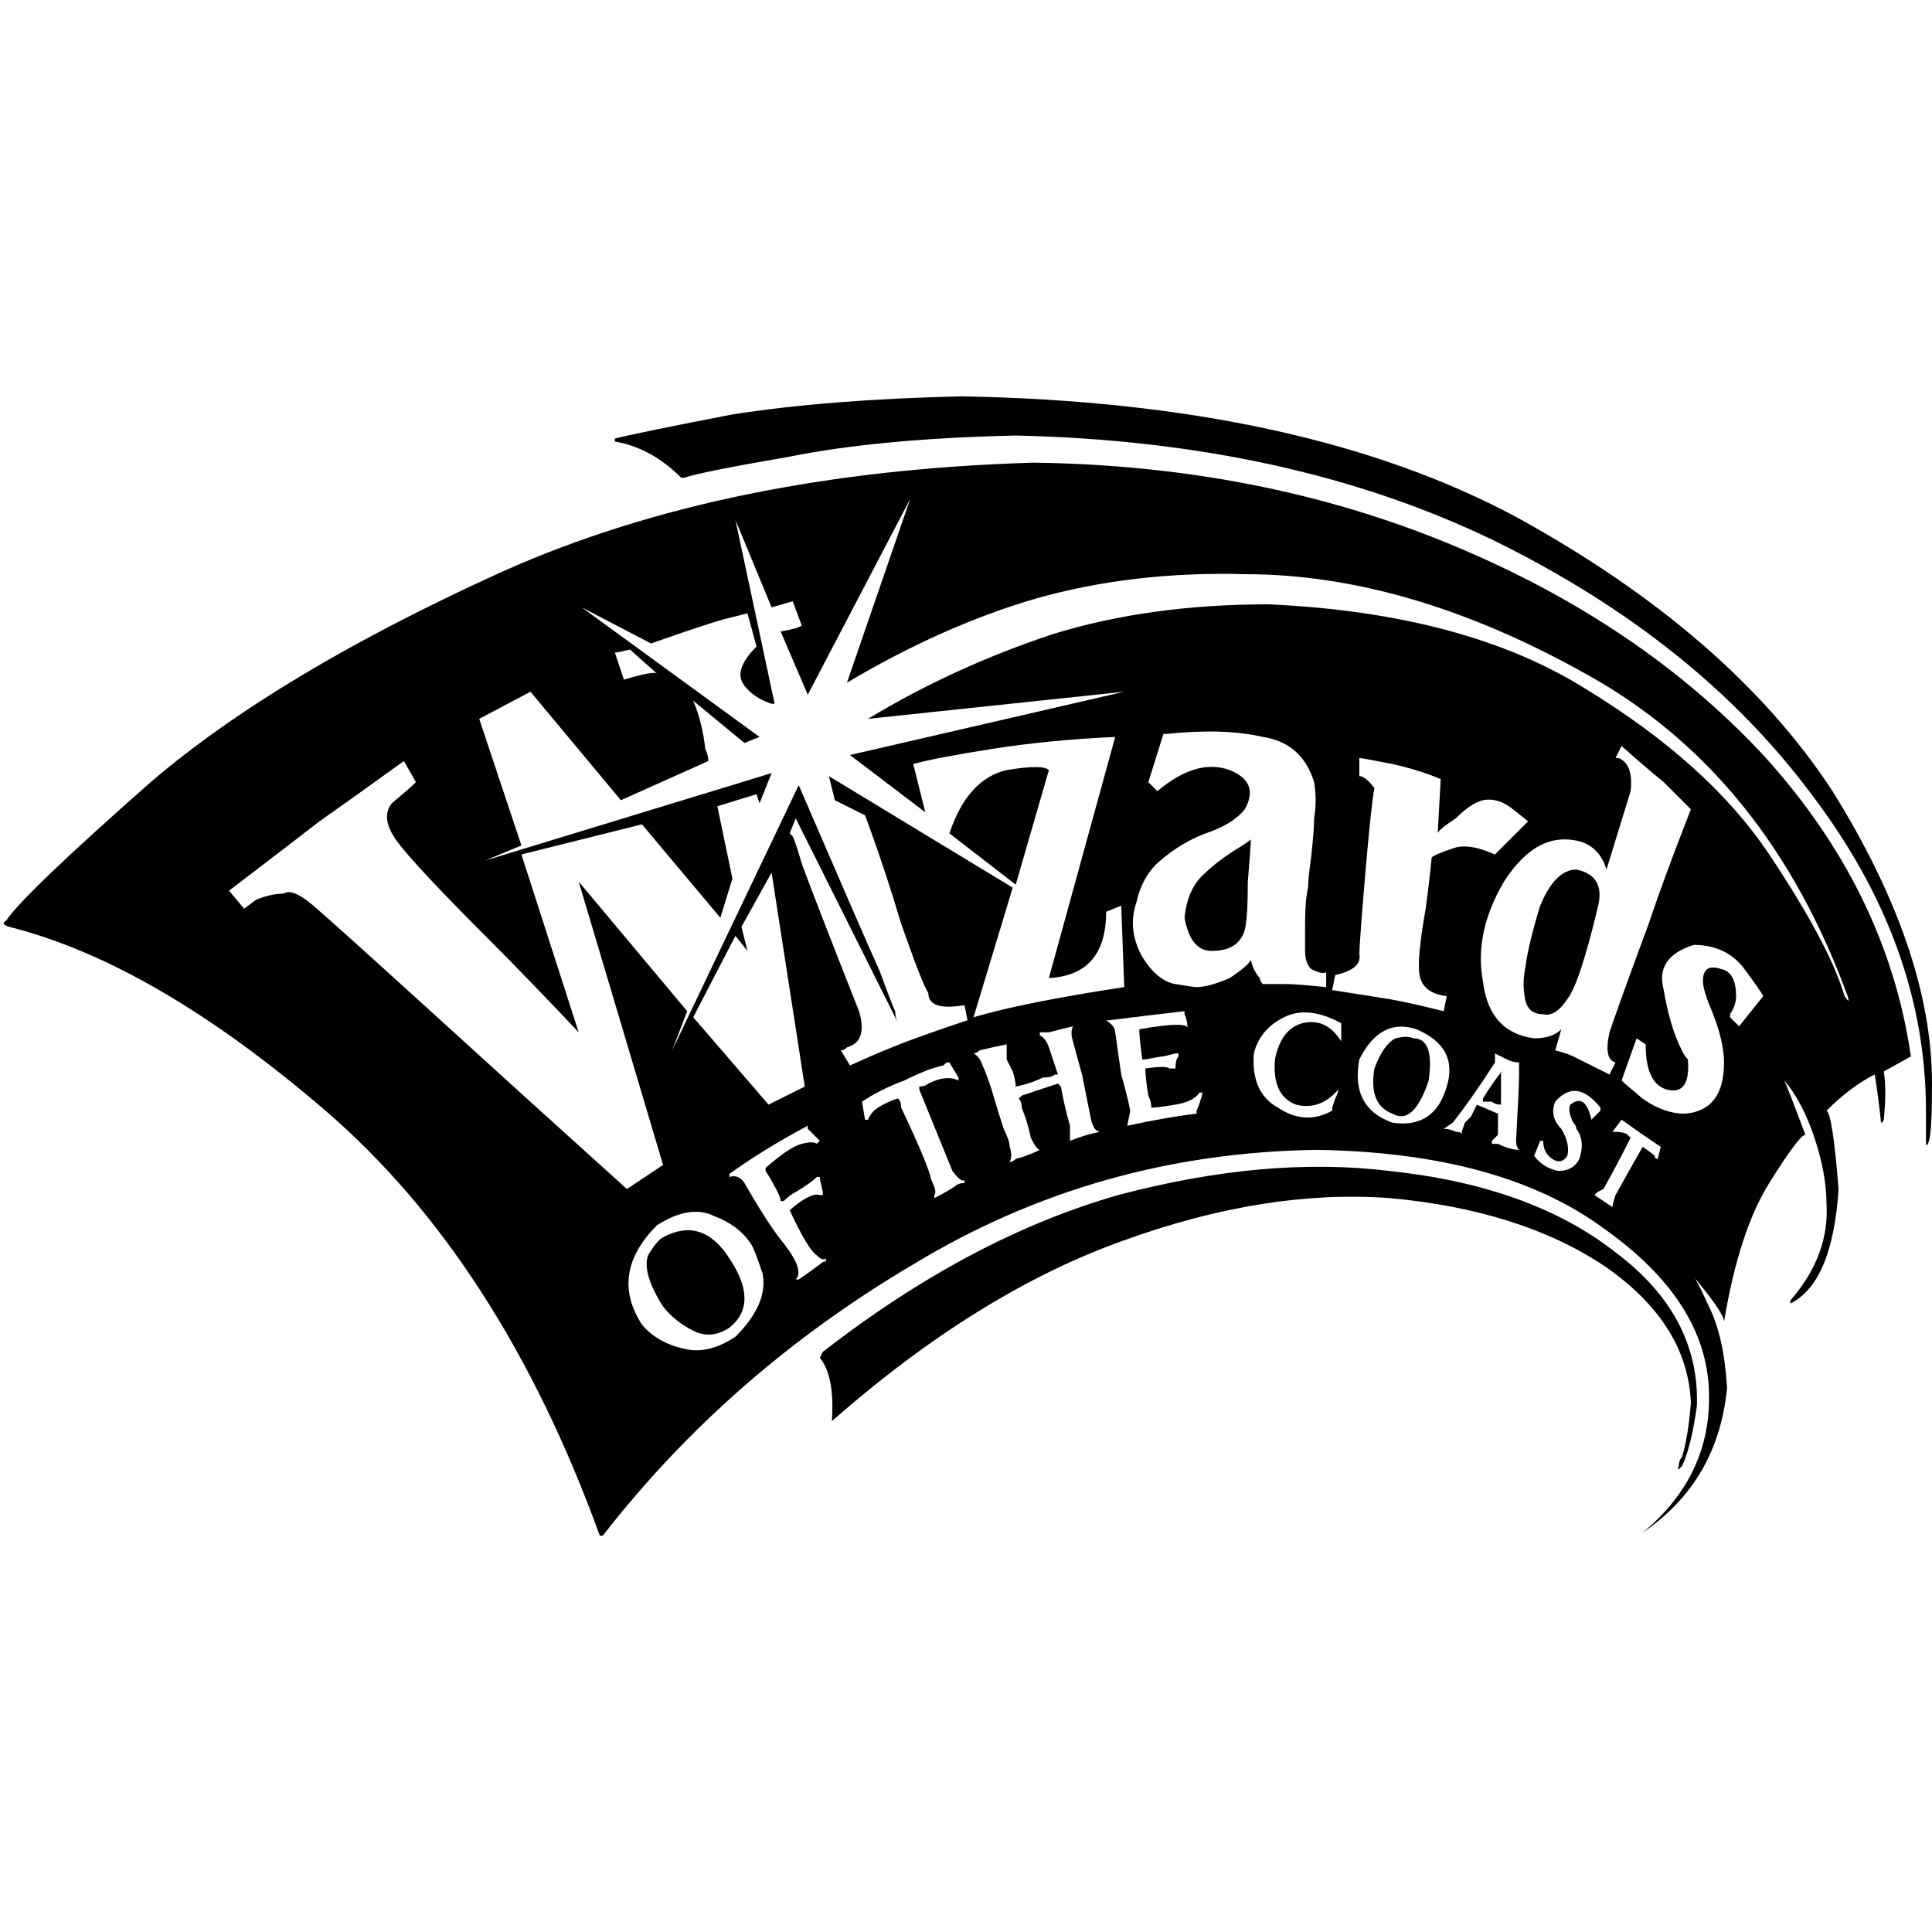 <svg xmlns="http://www.w3.org/2000/svg" viewBox="0 0 512 512">
  <path d="M 175.725 327.888 Q 174.128 328.686 171.732 332.68 L 171.732 332.68 L 171.732 332.68 Q 170.134 337.473 175.725 346.259 Q 178.92 350.253 183.713 352.649 Q 188.505 355.045 193.298 351.85 Q 201.285 345.46 193.298 333.479 Q 186.109 322.296 175.725 327.888 L 175.725 327.888 Z M 444.905 388.593 Q 444.905 388.593 444.905 388.593 L 444.905 388.593 L 444.905 388.593 Q 444.106 390.19 445.704 388.593 Q 448.1 383.8 449.697 372.618 Q 450.496 348.655 428.131 331.881 Q 405.766 314.309 368.225 310.315 Q 335.476 306.321 296.337 316.705 Q 257.198 327.888 218.059 358.24 L 217.261 359.838 L 217.261 359.838 Q 221.254 364.63 220.456 376.612 L 220.456 376.612 L 220.456 376.612 Q 259.594 342.265 297.934 328.686 Q 335.476 315.108 368.225 317.504 Q 403.37 320.699 425.735 335.875 Q 447.301 351.051 448.1 371.819 Q 447.301 381.404 445.704 386.197 Q 444.905 386.995 444.905 388.593 L 444.905 388.593 Z M 313.91 243.22 Q 315.507 252.006 321.098 252.006 Q 328.287 252.006 329.885 246.415 Q 330.683 243.22 330.683 233.635 Q 331.482 224.05 331.482 222.452 Q 330.683 223.251 326.69 225.647 Q 321.897 228.842 319.501 231.239 Q 314.708 235.232 313.91 243.22 L 313.91 243.22 Z M 273.972 122.608 Q 192.499 125.005 133.392 151.363 L 133.392 151.363 L 133.392 151.363 Q 73.485 178.521 39.938 207.276 L 39.938 207.276 L 39.938 207.276 Q 6.39 236.83 1.598 244.019 Q 0 244.817 2.396 245.616 Q 40.736 255.201 86.265 294.34 Q 132.593 334.278 158.952 406.964 L 159.75 406.964 L 159.75 406.964 Q 193.298 363.832 242.022 335.076 Q 290.746 305.523 349.055 304.724 Q 397.778 305.523 424.936 325.491 Q 452.094 344.661 452.892 368.624 Q 453.691 390.989 435.32 406.165 Q 435.32 406.165 435.32 406.165 Q 434.521 406.964 435.32 406.165 Q 455.289 392.587 457.685 367.825 Q 456.886 354.246 452.892 346.259 Q 448.899 337.473 448.1 337.473 Q 448.1 337.473 448.1 337.473 Q 456.886 347.856 456.886 350.253 Q 460.88 326.29 468.867 313.51 Q 476.855 300.73 478.452 300.73 Q 473.66 287.95 472.861 286.353 Q 472.861 286.353 472.861 286.353 Q 477.654 291.944 480.849 301.529 Q 484.044 311.114 484.044 319.101 Q 484.842 332.68 474.459 344.661 L 474.459 345.46 L 474.459 345.46 Q 485.641 339.869 487.239 315.108 Q 485.641 295.139 484.044 294.34 Q 490.434 287.95 496.824 284.755 Q 497.622 289.548 498.421 296.736 Q 498.421 298.334 499.22 296.736 Q 500.019 288.749 499.22 283.956 Q 499.22 283.956 499.22 283.956 Q 506.409 279.963 506.409 279.963 Q 500.019 236.031 467.27 200.087 Q 434.521 164.942 384.2 144.175 Q 333.878 123.407 273.972 122.608 L 273.972 122.608 Z M 194.895 354.246 Q 187.707 359.039 181.317 357.441 L 181.317 357.441 L 181.317 357.441 Q 174.128 355.844 170.134 351.051 Q 161.348 337.473 174.128 324.693 Q 182.914 319.101 189.304 322.296 Q 195.694 324.693 198.889 329.485 Q 198.889 329.485 198.889 329.485 Q 199.688 330.284 202.084 337.473 Q 203.682 345.46 194.895 354.246 L 194.895 354.246 Z M 196.493 245.616 L 204.48 231.239 L 196.493 245.616 L 204.48 231.239 L 213.267 287.95 L 213.267 287.95 L 203.682 292.743 L 203.682 292.743 L 183.713 269.579 L 183.713 269.579 L 194.895 248.012 L 194.895 248.012 L 198.09 252.006 L 198.09 252.006 L 196.493 245.616 L 196.493 245.616 Z M 211.669 339.07 L 210.871 339.07 L 211.669 339.07 L 210.871 339.07 Q 213.267 336.674 207.676 329.485 Q 203.682 324.693 197.292 313.51 Q 195.694 311.114 193.298 311.913 L 193.298 311.114 L 193.298 311.114 Q 202.084 304.724 214.066 298.334 L 214.066 299.133 L 214.066 299.133 Q 214.864 299.931 215.663 300.73 Q 216.462 301.529 217.261 302.328 L 216.462 303.126 L 216.462 303.126 Q 216.462 303.126 216.462 303.126 Q 215.663 302.328 212.468 303.126 Q 209.273 303.925 202.883 309.516 L 202.883 310.315 L 202.883 310.315 Q 204.48 312.711 206.078 315.906 Q 206.877 317.504 206.877 318.303 L 207.676 318.303 L 207.676 318.303 Q 209.273 316.705 210.871 315.906 Q 214.864 313.51 216.462 311.913 L 217.261 311.913 L 217.261 311.913 Q 217.261 312.711 218.059 315.906 L 218.059 316.705 L 218.059 316.705 Q 218.059 316.705 217.261 316.705 Q 214.864 315.906 209.273 320.699 L 209.273 320.699 L 209.273 320.699 Q 214.066 331.083 216.462 332.68 Q 218.059 334.278 218.858 333.479 L 218.858 334.278 L 218.858 334.278 Q 218.059 334.278 217.261 335.076 Q 214.066 337.473 211.669 339.07 L 211.669 339.07 Z M 255.601 313.51 Q 254.003 313.51 253.204 314.309 L 253.204 314.309 L 253.204 314.309 Q 250.808 315.906 247.613 317.504 L 247.613 316.705 L 247.613 316.705 Q 248.412 315.906 246.814 312.711 Q 246.016 308.718 238.827 293.541 Q 238.827 291.944 238.028 291.145 L 238.028 291.145 L 238.028 291.145 Q 237.229 291.145 234.034 292.743 Q 230.839 294.34 230.041 296.736 L 229.242 296.736 L 229.242 296.736 L 228.443 291.944 L 228.443 291.944 L 228.443 291.944 L 228.443 291.944 Q 233.236 288.749 239.626 286.353 Q 246.016 283.158 250.009 282.359 Q 250.808 281.56 250.808 281.56 L 251.607 281.56 L 251.607 281.56 L 254.003 285.554 L 254.003 285.554 L 254.003 286.353 L 254.003 286.353 Q 250.808 284.755 246.016 287.151 Q 245.217 287.95 243.619 287.95 L 243.619 288.749 L 243.619 288.749 Q 250.808 306.321 252.406 310.315 Q 254.802 313.51 255.601 312.711 Q 255.601 312.711 255.601 312.711 L 255.601 313.51 L 255.601 313.51 Z M 291.544 299.931 Q 291.544 299.931 291.544 299.931 L 291.544 299.931 L 291.544 299.931 Q 287.551 300.73 283.557 302.328 L 283.557 302.328 L 283.557 302.328 L 283.557 298.334 L 283.557 298.334 Q 281.959 292.743 281.161 287.95 L 280.362 287.151 L 280.362 287.151 Q 275.569 288.749 270.777 290.346 L 269.978 291.145 L 269.978 291.145 Q 270.777 291.944 270.777 293.541 Q 272.374 297.535 273.173 301.529 Q 274.771 304.724 275.569 304.724 L 275.569 304.724 L 275.569 304.724 Q 272.374 306.321 269.179 307.12 Q 268.381 307.919 267.582 307.919 L 267.582 307.919 L 267.582 307.919 Q 268.381 306.321 267.582 303.925 Q 267.582 302.328 265.984 299.133 Q 264.387 294.34 262.789 288.749 Q 261.192 283.956 260.393 282.359 Q 259.594 279.963 257.997 279.164 L 257.997 279.164 L 257.997 279.164 Q 258.796 279.164 259.594 278.365 Q 262.789 277.566 266.783 276.768 L 266.783 276.768 L 266.783 276.768 L 266.783 280.761 L 266.783 280.761 Q 267.582 282.359 268.381 283.956 Q 269.179 286.353 269.179 287.95 L 269.179 287.95 L 269.179 287.95 Q 273.173 287.151 276.368 285.554 Q 278.764 285.554 279.563 284.755 L 280.362 284.755 L 280.362 284.755 L 277.966 277.566 L 277.966 277.566 Q 277.167 275.17 275.569 274.371 L 275.569 273.573 L 275.569 273.573 Q 277.167 273.573 277.966 273.573 Q 281.161 272.774 284.356 271.975 L 284.356 271.975 L 284.356 271.975 Q 283.557 273.573 284.356 275.969 Q 285.154 279.164 286.752 284.755 Q 288.349 292.743 289.148 296.736 Q 289.947 299.931 291.544 299.931 Q 291.544 299.931 291.544 299.931 L 291.544 299.931 Z M 317.105 294.34 L 317.105 295.139 L 317.105 294.34 L 317.105 295.139 Q 309.916 295.938 298.733 298.334 L 298.733 298.334 L 298.733 298.334 L 299.532 294.34 L 299.532 294.34 Q 298.733 290.346 297.136 284.755 Q 296.337 279.164 295.538 273.573 Q 295.538 271.975 293.142 270.378 L 293.941 270.378 L 293.941 270.378 Q 306.721 268.78 313.91 267.981 L 313.91 268.78 L 313.91 268.78 Q 314.708 270.378 314.708 272.774 Q 315.507 272.774 315.507 272.774 L 314.708 272.774 L 314.708 272.774 Q 315.507 270.378 301.928 272.774 L 301.928 272.774 L 301.928 272.774 Q 301.928 275.17 302.727 280.761 L 303.526 280.761 L 303.526 280.761 Q 307.52 279.963 308.318 279.963 Q 308.318 279.963 311.513 279.164 L 312.312 279.164 L 312.312 279.164 Q 312.312 279.963 312.312 279.963 Q 311.513 280.761 311.513 283.158 L 311.513 283.158 L 311.513 283.158 Q 310.715 283.158 309.916 283.158 Q 309.117 282.359 303.526 283.158 L 303.526 283.158 L 303.526 283.158 Q 303.526 285.554 304.324 290.346 Q 305.123 291.944 305.123 293.541 L 305.123 293.541 L 305.123 293.541 Q 306.721 293.541 311.513 292.743 Q 316.306 291.944 317.903 289.548 L 318.702 289.548 L 318.702 289.548 Q 317.903 292.743 317.105 294.34 L 317.105 294.34 Z M 325.891 259.195 Q 320.3 261.591 317.105 261.591 Q 317.105 261.591 317.105 261.591 Q 316.306 261.591 311.513 260.793 Q 306.721 259.994 302.727 253.604 Q 298.733 246.415 301.129 239.226 Q 302.727 232.037 307.52 228.044 Q 313.111 223.251 319.501 220.855 Q 326.69 218.459 329.885 214.465 Q 333.878 207.276 325.891 204.081 Q 317.105 200.886 306.721 209.672 L 304.324 207.276 L 304.324 207.276 L 308.318 194.496 L 308.318 194.496 Q 309.117 194.496 309.117 194.496 Q 324.293 192.899 334.677 195.295 Q 345.061 196.892 348.256 207.276 Q 349.055 212.069 348.256 216.861 Q 348.256 216.861 348.256 216.861 Q 348.256 220.056 347.457 227.245 Q 346.658 232.836 346.658 235.232 Q 345.86 238.427 345.86 244.817 Q 345.86 250.409 345.86 252.006 Q 345.86 255.201 347.457 256.799 Q 350.652 258.396 351.451 257.598 L 351.451 261.591 L 351.451 261.591 Q 343.463 260.793 341.067 260.793 Q 338.671 260.793 334.677 260.793 Q 333.878 259.994 333.878 259.195 Q 332.281 257.598 331.482 254.402 Q 330.683 256 325.891 259.195 L 325.891 259.195 Z M 355.445 275.969 Q 351.451 269.579 345.061 271.176 L 345.061 271.176 L 345.061 271.176 Q 339.47 272.774 337.872 280.761 Q 337.073 290.346 343.463 292.743 Q 349.853 294.34 354.646 288.749 L 354.646 288.749 L 354.646 288.749 Q 354.646 289.548 353.847 291.145 Q 353.048 293.541 353.048 293.541 L 353.048 294.34 L 353.048 294.34 Q 345.86 298.334 338.671 293.541 Q 331.482 289.548 332.281 279.164 Q 333.878 272.774 340.268 269.579 Q 346.658 266.384 355.445 271.176 L 355.445 271.975 L 355.445 271.975 Q 355.445 271.975 355.445 273.573 Q 355.445 274.371 355.445 275.969 L 355.445 275.969 Z M 360.237 205.679 L 360.237 200.886 L 360.237 205.679 L 360.237 200.886 Q 361.036 200.886 369.023 202.484 Q 376.212 204.081 381.803 206.477 L 381.005 220.855 L 381.005 220.855 Q 381.005 220.056 385.797 216.861 Q 389.791 212.867 392.986 212.069 Q 396.98 211.27 400.973 214.465 Q 404.967 217.66 404.967 217.66 L 396.181 226.446 L 396.181 226.446 Q 388.992 223.251 384.998 224.849 Q 380.206 226.446 379.407 227.245 Q 379.407 227.245 379.407 227.245 Q 378.608 235.232 377.81 240.824 Q 375.413 254.402 376.212 258.396 Q 377.011 263.189 383.401 263.988 L 382.602 267.981 L 382.602 267.981 Q 373.017 265.585 368.225 264.786 Q 363.432 263.988 353.048 262.39 L 353.847 258.396 L 353.847 258.396 Q 361.036 256.799 360.237 252.805 Q 360.237 252.805 360.237 252.805 Q 360.237 250.409 361.835 231.239 Q 363.432 212.867 364.231 208.874 Q 361.835 205.679 360.237 205.679 L 360.237 205.679 Z M 369.023 297.535 Q 357.841 293.541 360.237 280.761 Q 365.828 269.579 375.413 272.774 Q 386.596 277.566 383.401 287.95 Q 380.206 299.133 369.023 297.535 L 369.023 297.535 Z M 402.571 304.724 Q 400.175 304.724 396.98 303.126 L 396.98 303.126 L 396.98 303.126 Q 396.181 303.126 395.382 303.126 L 395.382 302.328 L 395.382 302.328 L 396.98 300.73 L 396.98 300.73 Q 396.98 299.133 396.98 298.334 Q 396.98 294.34 396.98 295.139 Q 391.388 292.743 391.388 292.743 Q 390.59 294.34 389.791 295.938 Q 388.992 296.736 388.193 297.535 L 387.395 299.931 L 387.395 299.931 L 387.395 300.73 L 387.395 300.73 Q 387.395 299.931 385.797 299.931 Q 384.2 299.133 382.602 299.133 L 382.602 299.133 L 382.602 299.133 L 384.998 297.535 L 384.998 297.535 Q 390.59 290.346 396.181 281.56 L 396.181 279.963 L 396.181 279.963 L 396.181 279.164 L 396.181 279.164 Q 397.778 279.963 399.376 280.761 Q 400.973 281.56 402.571 281.56 Q 402.571 281.56 402.571 281.56 Q 402.571 281.56 402.571 284.755 Q 402.571 287.95 401.772 302.328 Q 401.772 303.925 402.571 304.724 L 402.571 304.724 Z M 398.577 233.635 Q 405.766 222.452 414.552 222.452 L 414.552 222.452 L 414.552 222.452 Q 423.339 222.452 425.735 230.44 L 432.125 209.672 L 432.125 209.672 Q 432.924 202.484 428.93 200.886 Q 428.131 200.886 428.131 200.886 L 429.729 197.691 L 429.729 197.691 Q 436.917 204.081 440.911 207.276 Q 444.106 210.471 448.1 214.465 Q 440.911 232.836 436.917 244.817 Q 428.93 266.384 426.534 273.573 Q 424.936 280.761 428.131 281.56 L 426.534 284.755 L 426.534 284.755 Q 421.741 282.359 416.949 279.963 Q 415.351 279.164 412.156 278.365 L 413.754 272.774 L 413.754 272.774 Q 413.754 272.774 413.754 272.774 Q 411.357 275.17 406.565 275.17 Q 394.583 273.573 392.986 259.994 Q 390.59 247.214 398.577 233.635 L 398.577 233.635 Z M 421.741 296.736 Q 420.144 289.548 416.15 292.743 Q 415.351 294.34 416.949 297.535 Q 417.747 298.334 417.747 299.133 Q 420.144 302.328 418.546 307.12 Q 416.949 310.315 412.955 310.315 Q 408.961 309.516 406.565 306.321 Q 406.565 306.321 406.565 306.321 Q 406.565 306.321 408.162 302.328 L 408.961 302.328 L 408.961 302.328 Q 408.961 305.523 411.357 307.12 Q 413.754 308.718 415.351 306.321 Q 416.15 303.126 413.754 299.133 Q 410.559 295.938 412.156 291.944 Q 417.747 285.554 424.137 293.541 L 424.137 294.34 L 424.137 294.34 L 421.741 296.736 L 421.741 296.736 Z M 439.314 307.12 Q 438.515 307.12 438.515 306.321 L 438.515 306.321 L 438.515 306.321 Q 437.716 305.523 435.32 303.925 L 435.32 303.925 L 435.32 303.925 Q 432.125 309.516 428.131 316.705 Q 427.332 319.101 427.332 319.9 L 427.332 319.9 L 427.332 319.9 L 422.54 316.705 L 422.54 316.705 L 423.339 315.906 L 423.339 315.906 L 424.936 315.108 L 424.936 315.108 Q 428.93 307.919 432.125 301.529 L 432.125 301.529 L 432.125 301.529 Q 431.326 300.73 431.326 300.73 Q 430.527 299.931 427.332 299.931 L 427.332 299.931 L 427.332 299.931 L 429.729 296.736 L 429.729 296.736 L 429.729 296.736 L 429.729 296.736 Q 435.32 300.73 440.112 303.925 L 440.112 303.925 L 440.112 303.925 L 439.314 307.12 L 439.314 307.12 Z M 460.88 271.975 L 458.484 269.579 L 460.88 271.975 L 458.484 269.579 Q 458.484 269.579 458.484 268.78 Q 460.081 266.384 460.081 263.988 Q 460.081 257.598 456.087 256.799 Q 451.295 255.201 451.295 259.994 Q 451.295 262.39 453.691 267.981 Q 456.886 275.969 456.886 281.56 Q 456.886 294.34 446.502 295.139 Q 440.911 295.139 435.32 291.145 Q 430.527 287.151 429.729 286.353 Q 429.729 286.353 429.729 286.353 L 433.722 275.17 L 433.722 275.17 L 436.119 276.768 L 436.119 276.768 Q 436.119 287.151 441.71 288.749 Q 448.1 290.346 447.301 280.761 Q 446.502 279.963 445.704 278.365 Q 442.509 271.975 440.911 262.39 Q 438.515 253.604 448.899 250.409 Q 456.886 250.409 461.679 256 Q 466.471 262.39 467.27 263.988 Q 467.27 263.988 467.27 263.988 L 460.88 271.975 L 460.88 271.975 Z M 488.836 263.988 Q 484.842 250.409 468.867 226.446 L 468.867 226.446 L 468.867 226.446 Q 452.892 202.484 420.144 182.515 L 420.144 182.515 L 420.144 182.515 Q 388.193 162.546 336.275 160.15 Q 304.324 160.15 278.764 168.137 Q 252.406 176.924 230.041 190.502 L 297.934 183.314 L 297.934 183.314 L 225.248 200.087 L 225.248 200.087 L 245.217 215.264 L 245.217 215.264 L 242.022 202.484 L 242.022 202.484 Q 247.613 200.886 262.789 198.49 Q 277.966 196.094 295.538 195.295 L 277.966 259.195 L 277.966 259.195 Q 293.142 258.396 293.142 241.622 L 297.136 240.025 L 297.136 240.025 L 297.934 261.591 L 297.934 261.591 Q 271.576 265.585 257.997 269.579 L 268.381 235.232 L 268.381 235.232 L 219.657 205.679 L 219.657 205.679 L 221.254 212.069 L 221.254 212.069 L 229.242 216.062 L 229.242 216.062 Q 234.034 228.842 238.827 244.817 Q 244.418 260.793 246.016 263.189 Q 246.016 267.981 255.601 266.384 L 256.399 270.378 L 256.399 270.378 Q 246.814 273.573 240.424 275.969 Q 234.034 278.365 225.248 282.359 L 222.852 278.365 L 222.852 278.365 Q 223.651 278.365 224.449 277.566 Q 230.041 275.969 227.644 267.981 Q 215.663 237.629 212.468 228.842 Q 210.871 223.251 210.072 221.654 Q 209.273 220.855 209.273 220.855 L 210.871 216.861 L 210.871 216.861 L 238.028 271.176 L 238.028 271.176 Q 237.229 269.579 237.229 267.981 Q 236.431 266.384 233.236 257.598 Q 229.242 248.811 211.669 208.075 L 178.122 278.365 L 178.122 278.365 L 182.115 267.981 L 182.115 267.981 L 153.36 233.635 L 153.36 233.635 L 175.725 308.718 L 175.725 308.718 L 166.14 315.108 L 166.14 315.108 Q 133.392 285.554 115.02 268.78 Q 88.661 244.817 83.07 240.025 Q 77.479 235.232 75.083 236.83 Q 71.888 236.83 67.894 238.427 Q 64.699 240.824 64.699 240.824 Q 64.699 240.824 64.699 240.824 L 60.705 236.031 L 60.705 236.031 Q 77.479 223.251 84.668 217.66 Q 92.655 212.069 107.033 201.685 L 110.228 207.276 L 110.228 207.276 Q 108.63 208.874 103.838 212.867 Q 100.643 216.861 105.435 223.251 Q 110.228 229.641 130.197 249.61 Q 139.782 259.195 153.36 273.573 L 138.184 226.446 L 138.184 226.446 L 170.134 218.459 L 170.134 218.459 L 190.902 243.22 L 190.902 243.22 L 194.097 232.836 L 194.097 232.836 L 190.103 213.666 L 190.103 213.666 L 200.487 210.471 L 200.487 210.471 L 201.285 212.867 L 201.285 212.867 L 204.48 204.88 L 204.48 204.88 L 128.599 228.044 L 128.599 228.044 L 138.184 224.05 L 138.184 224.05 L 127.002 190.502 L 127.002 190.502 L 140.58 183.314 L 140.58 183.314 L 164.543 212.069 L 164.543 212.069 L 187.707 201.685 L 187.707 201.685 Q 187.707 200.087 186.908 198.49 Q 186.109 191.301 183.713 185.71 L 197.292 196.892 L 197.292 196.892 L 201.285 195.295 L 201.285 195.295 L 154.159 160.949 L 154.159 160.949 L 172.53 170.534 L 172.53 170.534 Q 186.109 165.741 191.7 164.144 Q 194.895 163.345 198.09 162.546 L 200.487 171.332 L 200.487 171.332 Q 194.097 177.722 197.292 181.716 Q 199.688 184.911 204.48 186.509 Q 205.279 186.509 205.279 186.509 L 194.895 137.785 L 194.895 137.785 L 204.48 160.949 L 204.48 160.949 Q 210.072 159.351 210.072 159.351 L 212.468 165.741 L 212.468 165.741 Q 211.669 166.54 206.877 167.339 L 214.066 184.112 L 214.066 184.112 L 241.223 132.193 L 241.223 132.193 L 224.449 180.917 L 224.449 180.917 Q 250.009 165.741 274.771 158.552 Q 300.331 151.363 329.885 152.162 Q 373.017 152.162 420.144 178.521 Q 468.069 204.88 489.635 263.988 Q 490.434 266.384 488.836 263.988 L 488.836 263.988 Z M 162.945 172.93 Q 163.744 172.93 166.939 172.131 L 174.128 178.521 L 174.128 178.521 Q 174.128 178.521 174.128 178.521 Q 173.329 177.722 165.342 180.119 L 162.945 172.93 L 162.945 172.93 Z M 277.966 204.081 Q 276.368 202.484 266.783 204.081 L 266.783 204.081 L 266.783 204.081 Q 256.399 206.477 251.607 220.855 L 269.179 234.434 L 269.179 234.434 L 277.966 204.081 L 277.966 204.081 Z M 254.802 105.036 Q 219.657 105.835 194.097 109.828 L 194.097 109.828 L 194.097 109.828 Q 169.335 114.621 162.945 116.218 L 162.945 117.017 L 162.945 117.017 Q 172.53 118.615 180.518 126.602 L 181.317 126.602 L 181.317 126.602 Q 181.317 126.602 181.317 126.602 Q 186.109 125.005 209.273 121.011 Q 233.236 116.218 269.179 115.42 Q 341.866 117.017 396.181 143.376 Q 449.697 169.735 480.05 210.471 Q 510.402 250.409 510.402 294.34 L 510.402 302.328 L 510.402 302.328 Q 510.402 304.724 511.201 302.328 Q 512 299.931 512 287.151 Q 512 252.006 485.641 209.672 Q 458.484 168.137 401.772 136.986 Q 345.061 106.633 254.802 105.036 L 254.802 105.036 Z M 423.339 240.824 Q 425.735 232.037 417.747 230.44 Q 412.156 230.44 408.162 240.025 Q 404.967 250.409 404.168 256.799 Q 403.37 260.793 404.168 264.786 Q 404.967 268.78 408.961 268.78 Q 412.156 269.579 415.351 264.786 Q 418.546 260.793 423.339 240.824 L 423.339 240.824 Z M 374.615 275.17 Q 373.017 274.371 369.822 275.17 L 369.822 275.17 L 369.822 275.17 Q 366.627 276.768 364.231 283.158 Q 362.633 292.743 369.023 295.139 Q 374.615 298.334 378.608 286.353 Q 380.206 275.17 374.615 275.17 L 374.615 275.17 Z M 392.986 291.944 Q 393.785 291.944 395.382 291.944 L 395.382 291.944 L 395.382 291.944 Q 396.181 292.743 397.778 292.743 Q 397.778 290.346 397.778 284.755 Q 397.778 283.956 398.577 283.158 Q 395.382 287.151 392.986 291.145 L 392.986 291.944 L 392.986 291.944 Z" />
</svg>
